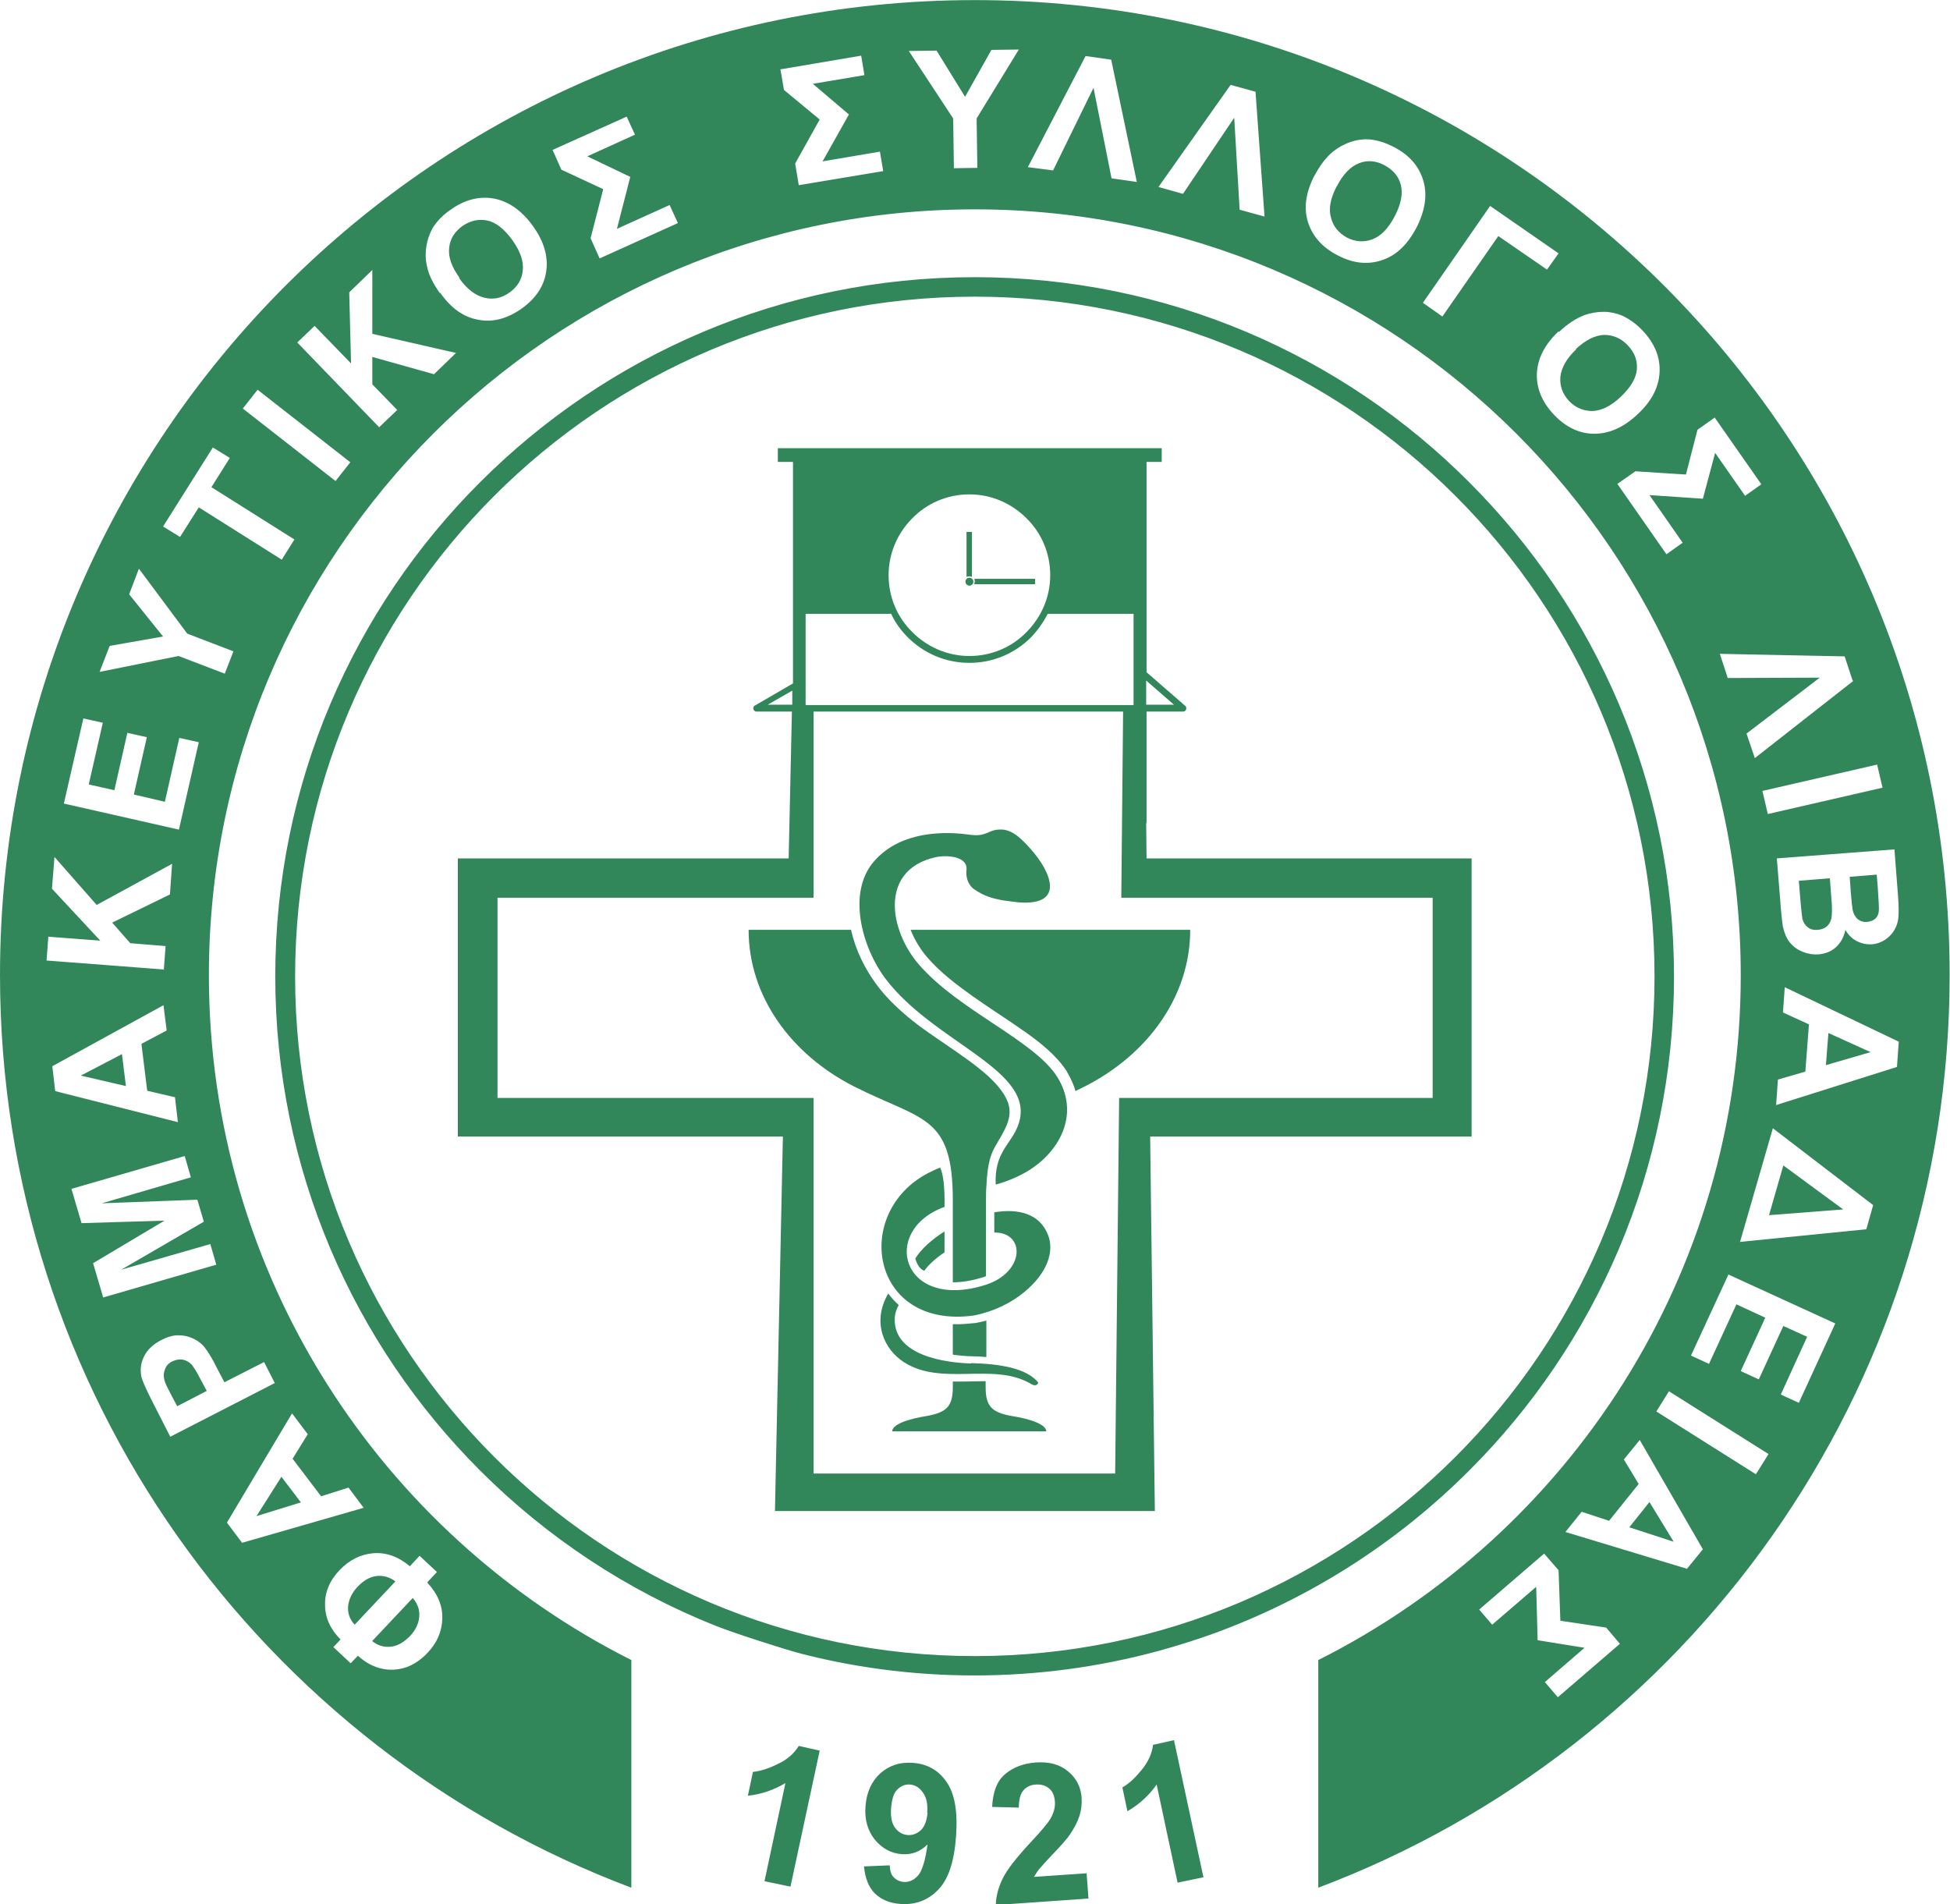 <?xml version="1.0" encoding="UTF-8"?>
<!DOCTYPE svg PUBLIC "-//W3C//DTD SVG 1.1//EN" "http://www.w3.org/Graphics/SVG/1.1/DTD/svg11.dtd">
<!-- Creator: CorelDRAW -->
<svg xmlns="http://www.w3.org/2000/svg" xml:space="preserve" width="26.546mm" height="25.92mm" version="1.1" style="shape-rendering:geometricPrecision; text-rendering:geometricPrecision; image-rendering:optimizeQuality; fill-rule:evenodd; clip-rule:evenodd"
viewBox="0 0 5.405 5.277"
 xmlns:xlink="http://www.w3.org/1999/xlink"
 xmlns:xodm="http://www.corel.com/coreldraw/odm/2003">
 <defs>
  <style type="text/css">
   <![CDATA[
    .fil0 {fill:#318759}
   ]]>
  </style>
 </defs>
 <g id="Layer_x0020_1">
  <path class="fil0" d="M2.702 0c1.492,0 2.702,1.21 2.702,2.702 0,1.157 -0.728,2.145 -1.75,2.53l0 -0.631c0.695,-0.349 1.171,-1.068 1.171,-1.898 0,-1.173 -0.951,-2.123 -2.123,-2.123 -1.173,0 -2.123,0.951 -2.123,2.123 0,0.83 0.477,1.549 1.171,1.898l0 0.631c-1.023,-0.385 -1.75,-1.372 -1.75,-2.53 0,-1.492 1.21,-2.702 2.702,-2.702zm-0.229 3.967c0,-0.018 0.04,-0.034 0.099,-0.043 0.052,-0.01 0.069,-0.027 0.069,-0.079l0 -0.016c0.012,0 0.024,0 0.036,-0 0.018,-0 0.037,-0.001 0.055,-0.001l0 0.017c0,0.052 0.017,0.069 0.069,0.079 0.059,0.009 0.099,0.025 0.099,0.043l-0.428 0zm0.168 -0.213l0 -0.084c0.02,0.001 0.04,-0.001 0.06,-0.003l0.001 -0 0.001 -0c0.01,-0.002 0.021,-0.004 0.031,-0.007l0 0.101c-0.014,-0.001 -0.028,-0.002 -0.04,-0.002 -0.015,-0 -0.033,-0.002 -0.051,-0.004zm0 -0.198l0 -0.229c0,-0.238 -0.084,-0.22 -0.274,-0.316 -0.175,-0.089 -0.292,-0.25 -0.292,-0.434l0.284 0c0.012,0.056 0.039,0.109 0.07,0.151 0.025,0.034 0.055,0.063 0.087,0.09 0.072,0.061 0.192,0.125 0.248,0.19 0.057,0.066 0.034,0.102 -0.003,0.165 -0.013,0.022 -0.024,0.046 -0.027,0.116 -0.001,0.011 -0.001,0.023 -0.001,0.036l0 0.212c-0.003,0.001 -0.005,0.002 -0.008,0.003 -0.026,0.008 -0.055,0.014 -0.084,0.014zm-0.117 -0.979l0.775 0c0,0.184 -0.117,0.345 -0.292,0.434 -0.009,0.004 -0.018,0.009 -0.026,0.013 -0.005,-0.019 -0.014,-0.037 -0.025,-0.056 -0.027,-0.042 -0.072,-0.078 -0.113,-0.107 -0.048,-0.034 -0.099,-0.066 -0.147,-0.1 -0.045,-0.032 -0.091,-0.067 -0.127,-0.109 -0.017,-0.02 -0.034,-0.047 -0.045,-0.075zm0.236 0.706c0.031,-0.008 0.068,-0.024 0.093,-0.04 0.09,-0.057 0.139,-0.161 0.077,-0.259 -0.065,-0.102 -0.273,-0.183 -0.384,-0.312 -0.036,-0.042 -0.06,-0.096 -0.065,-0.146 -0.007,-0.08 0.035,-0.133 0.111,-0.15 0.03,-0.007 0.09,-0.004 0.087,0.034 -0.002,0.016 0.001,0.038 0.019,0.053 0.031,0.022 0.055,0.027 0.08,0.032 0.009,0.001 0.027,0.004 0.047,0.006 0.127,0.009 0.09,-0.083 0.031,-0.149 -0.021,-0.023 -0.048,-0.053 -0.081,-0.053 -0.038,-0.001 -0.037,0.022 -0.09,0.014 -0.096,-0.013 -0.201,0.002 -0.263,0.075 -0.075,0.087 -0.032,0.239 0.032,0.324 0.136,0.18 0.421,0.254 0.369,0.404 -0.019,0.056 -0.068,0.075 -0.063,0.169zm-0.223 0.205c0.005,0.017 0.013,0.03 0.025,0.034 0.012,-0.017 0.032,-0.035 0.056,-0.051l0 -0.058c-0.035,0.022 -0.065,0.049 -0.081,0.075zm0.219 -0.072c0.087,-0.001 0.085,0.11 -0.024,0.145 -0.233,0.074 -0.294,-0.151 -0.114,-0.216 0.001,-0.053 -0.003,-0.09 -0.012,-0.109 -0.011,0.004 -0.023,0.01 -0.033,0.015 -0.212,0.11 -0.16,0.434 0.126,0.395 0.056,-0.011 0.104,-0.035 0.14,-0.065 0.064,-0.052 0.084,-0.113 0.066,-0.158 -0.023,-0.06 -0.083,-0.074 -0.149,-0.063l0 0.057zm-0.064 0.362c0.077,0.002 0.153,0.013 0.186,0.054 -0.004,0.009 -0.011,0.01 -0.023,0.002 -0.104,-0.059 -0.245,0.009 -0.35,-0.059 -0.053,-0.034 -0.09,-0.109 -0.043,-0.19 0.009,0.012 0.018,0.022 0.029,0.032 -0.005,0.009 -0.011,0.023 -0.011,0.039 -0.002,0.102 0.142,0.121 0.212,0.123zm-1.72 0.832l-0.048 -0.045 0.02 -0.021c-0.028,-0.028 -0.043,-0.06 -0.043,-0.096 -0.001,-0.035 0.013,-0.068 0.041,-0.097 0.026,-0.027 0.057,-0.043 0.092,-0.046 0.036,-0.003 0.07,0.009 0.102,0.036l0.027 -0.029 0.048 0.045 -0.027 0.029c0.029,0.031 0.043,0.064 0.042,0.1 -0.001,0.036 -0.015,0.068 -0.041,0.095 -0.018,0.019 -0.037,0.032 -0.059,0.04 -0.021,0.007 -0.044,0.009 -0.067,0.004 -0.024,-0.005 -0.046,-0.017 -0.067,-0.036l-0.02 0.021zm0.059 -0.062c0.016,0.013 0.034,0.018 0.052,0.016 0.019,-0.002 0.036,-0.012 0.053,-0.029 0.016,-0.017 0.024,-0.034 0.026,-0.053 0.002,-0.019 -0.004,-0.037 -0.018,-0.053l-0.113 0.12zm0.065 -0.165c-0.016,-0.012 -0.034,-0.017 -0.052,-0.015 -0.018,0.002 -0.036,0.012 -0.053,0.03 -0.015,0.016 -0.024,0.034 -0.026,0.053 -0.002,0.019 0.004,0.037 0.018,0.052l0.113 -0.12zm-0.286 -0.465l0.043 0.057 -0.042 0.068 0.079 0.104 0.076 -0.024 0.042 0.056 -0.337 0.097 -0.042 -0.056 0.18 -0.302zm-0.03 0.175l-0.069 0.109 0.123 -0.038 -0.054 -0.071zm-0.018 -0.26l-0.29 0.149 -0.048 -0.094c-0.018,-0.036 -0.029,-0.059 -0.032,-0.072 -0.004,-0.019 -0.002,-0.038 0.007,-0.056 0.009,-0.019 0.025,-0.034 0.048,-0.046 0.018,-0.009 0.034,-0.014 0.05,-0.013 0.015,0 0.029,0.004 0.041,0.01 0.012,0.006 0.022,0.014 0.029,0.023 0.01,0.013 0.022,0.032 0.035,0.059l0.02 0.038 0.11 -0.056 0.03 0.059zm-0.272 0.065l0.083 -0.043 -0.017 -0.032c-0.012,-0.023 -0.021,-0.038 -0.028,-0.044 -0.007,-0.006 -0.015,-0.01 -0.024,-0.011 -0.009,-0.001 -0.017,0.001 -0.026,0.005 -0.011,0.005 -0.018,0.013 -0.021,0.023 -0.004,0.01 -0.004,0.02 -0.001,0.03 0.002,0.008 0.009,0.022 0.02,0.043l0.015 0.028zm0.11 -0.393l-0.314 0.091 -0.028 -0.095 0.198 -0.118 -0.23 0.007 -0.028 -0.095 0.314 -0.091 0.017 0.059 -0.247 0.072 0.265 -0.01 0.018 0.061 -0.229 0.133 0.247 -0.071 0.017 0.059zm-0.147 -0.72l0.009 0.071 -0.07 0.037 0.016 0.13 0.077 0.018 0.008 0.069 -0.34 -0.086 -0.008 -0.069 0.308 -0.169zm-0.114 0.136l-0.115 0.06 0.125 0.029 -0.011 -0.089zm0.116 -0.234l-0.326 -0.025 0.005 -0.066 0.144 0.011 -0.134 -0.144 0.007 -0.088 0.117 0.133 0.209 -0.114 -0.006 0.085 -0.16 0.078 0.05 0.057 0.098 0.008 -0.005 0.066zm0.04 -0.388l-0.318 -0.072 0.054 -0.236 0.054 0.012 -0.039 0.171 0.071 0.016 0.036 -0.159 0.054 0.012 -0.036 0.159 0.086 0.02 0.04 -0.177 0.054 0.012 -0.055 0.242zm0.128 -0.432l-0.128 -0.049 -0.219 0.044 0.028 -0.072 0.148 -0.026 -0.094 -0.117 0.027 -0.071 0.134 0.18 0.128 0.049 -0.024 0.062zm0.158 -0.316l-0.23 -0.145 -0.052 0.082 -0.047 -0.029 0.138 -0.219 0.047 0.029 -0.051 0.081 0.23 0.145 -0.035 0.056zm0.149 -0.218l-0.257 -0.201 0.041 -0.052 0.257 0.201 -0.041 0.052zm0.121 -0.149l-0.227 -0.235 0.048 -0.046 0.101 0.104 -0.005 -0.197 0.064 -0.062 -0 0.177 0.232 0.053 -0.061 0.059 -0.171 -0.048 -0 0.076 0.069 0.071 -0.048 0.046zm0.168 -0.372c-0.019,-0.027 -0.032,-0.053 -0.036,-0.077 -0.004,-0.018 -0.004,-0.036 -0.001,-0.054 0.003,-0.018 0.009,-0.034 0.017,-0.049 0.012,-0.019 0.028,-0.036 0.05,-0.051 0.039,-0.028 0.079,-0.038 0.12,-0.031 0.041,0.008 0.077,0.033 0.108,0.076 0.031,0.043 0.043,0.085 0.037,0.126 -0.006,0.041 -0.029,0.075 -0.068,0.103 -0.04,0.028 -0.08,0.039 -0.12,0.031 -0.041,-0.007 -0.076,-0.032 -0.106,-0.075zm0.054 -0.041c0.021,0.03 0.045,0.048 0.07,0.054 0.025,0.006 0.048,0.001 0.07,-0.015 0.021,-0.015 0.034,-0.036 0.036,-0.061 0.003,-0.025 -0.007,-0.053 -0.029,-0.084 -0.022,-0.03 -0.045,-0.049 -0.069,-0.054 -0.024,-0.005 -0.047,-0 -0.069,0.015 -0.022,0.016 -0.035,0.036 -0.037,0.061 -0.003,0.025 0.007,0.053 0.029,0.083zm0.257 -0.355l0.207 -0.093 0.023 0.05 -0.132 0.06 0.119 0.057 -0.037 0.144 0.146 -0.066 0.023 0.05 -0.217 0.098 -0.025 -0.056 0.035 -0.136 -0.116 -0.054 -0.024 -0.054zm0.633 -0.224l0.224 -0.038 0.009 0.054 -0.143 0.024 0.1 0.085 -0.073 0.13 0.159 -0.027 0.009 0.054 -0.234 0.039 -0.01 -0.06 0.068 -0.122 -0.099 -0.082 -0.01 -0.058zm0.481 0.273l-0.002 -0.137 -0.123 -0.187 0.077 -0.001 0.079 0.128 0.073 -0.13 0.076 -0.001 -0.117 0.191 0.002 0.137 -0.066 0.001zm0.436 -0.3l0.071 0.339 -0.07 -0.01 -0.05 -0.251 -0.112 0.229 -0.07 -0.009 0.16 -0.308 0.07 0.01zm0.4 0.089l0.025 0.346 -0.069 -0.019 -0.015 -0.255 -0.142 0.211 -0.068 -0.019 0.2 -0.283 0.069 0.019zm0.164 0.232c0.015,-0.029 0.033,-0.052 0.052,-0.067 0.014,-0.011 0.03,-0.02 0.048,-0.026 0.018,-0.006 0.035,-0.008 0.051,-0.007 0.022,0.002 0.045,0.009 0.068,0.021 0.043,0.022 0.07,0.053 0.082,0.093 0.012,0.04 0.005,0.084 -0.019,0.131 -0.025,0.047 -0.056,0.077 -0.096,0.09 -0.039,0.013 -0.08,0.009 -0.123,-0.014 -0.043,-0.022 -0.07,-0.054 -0.082,-0.093 -0.012,-0.04 -0.005,-0.083 0.019,-0.129zm0.061 0.03c-0.017,0.033 -0.023,0.062 -0.016,0.086 0.006,0.025 0.021,0.043 0.044,0.056 0.023,0.012 0.047,0.014 0.071,0.005 0.024,-0.009 0.044,-0.03 0.062,-0.064 0.017,-0.033 0.023,-0.062 0.017,-0.086 -0.006,-0.024 -0.021,-0.042 -0.045,-0.055 -0.024,-0.013 -0.048,-0.015 -0.071,-0.006 -0.023,0.009 -0.044,0.03 -0.061,0.063zm0.426 0.055l0.189 0.131 -0.032 0.045 -0.135 -0.093 -0.155 0.223 -0.054 -0.038 0.186 -0.268zm0.19 0.349c0.024,-0.023 0.048,-0.038 0.071,-0.047 0.017,-0.006 0.035,-0.009 0.053,-0.009 0.018,0 0.035,0.004 0.05,0.01 0.02,0.009 0.04,0.023 0.058,0.042 0.033,0.035 0.049,0.073 0.047,0.115 -0.002,0.042 -0.022,0.081 -0.061,0.117 -0.038,0.036 -0.078,0.054 -0.12,0.054 -0.041,-0 -0.079,-0.018 -0.112,-0.053 -0.033,-0.035 -0.049,-0.074 -0.047,-0.115 0.002,-0.041 0.022,-0.08 0.06,-0.116zm0.048 0.048c-0.027,0.025 -0.041,0.051 -0.044,0.076 -0.002,0.025 0.006,0.048 0.024,0.067 0.018,0.019 0.04,0.028 0.065,0.028 0.025,-0.001 0.052,-0.014 0.079,-0.04 0.027,-0.026 0.042,-0.051 0.044,-0.075 0.002,-0.025 -0.006,-0.047 -0.025,-0.067 -0.019,-0.02 -0.041,-0.029 -0.066,-0.029 -0.025,0.001 -0.051,0.014 -0.079,0.04zm0.383 0.188l0.13 0.186 -0.045 0.032 -0.083 -0.119 -0.034 0.127 -0.148 -0.01 0.092 0.132 -0.045 0.032 -0.136 -0.195 0.05 -0.035 0.14 0.009 0.032 -0.124 0.048 -0.034zm0.385 0.731l-0.273 0.214 -0.023 -0.068 0.203 -0.155 -0.255 0.001 -0.022 -0.067 0.346 0.007 0.022 0.067zm-0.252 0.305l0.318 -0.073 0.015 0.064 -0.318 0.073 -0.015 -0.064zm0.366 0.162l0.01 0.13c0.002,0.026 0.002,0.045 0.001,0.058 -0.001,0.013 -0.005,0.025 -0.011,0.035 -0.006,0.011 -0.014,0.019 -0.025,0.027 -0.011,0.007 -0.023,0.012 -0.037,0.013 -0.015,0.001 -0.029,-0.002 -0.043,-0.009 -0.013,-0.007 -0.024,-0.018 -0.031,-0.031 -0.004,0.02 -0.013,0.036 -0.026,0.048 -0.013,0.012 -0.029,0.018 -0.048,0.02 -0.015,0.001 -0.029,-0.001 -0.044,-0.007 -0.015,-0.006 -0.026,-0.014 -0.036,-0.026 -0.009,-0.011 -0.015,-0.026 -0.019,-0.043 -0.002,-0.011 -0.005,-0.037 -0.008,-0.079l-0.009 -0.111 0.326 -0.025zm-0.049 0.07l-0.075 0.006 0.003 0.043c0.002,0.026 0.004,0.041 0.005,0.048 0.002,0.011 0.007,0.02 0.014,0.026 0.007,0.006 0.016,0.009 0.026,0.008 0.01,-0.001 0.018,-0.004 0.024,-0.01 0.006,-0.006 0.009,-0.015 0.009,-0.026 0,-0.007 -0.001,-0.025 -0.003,-0.056l-0.003 -0.038zm-0.129 0.01l-0.087 0.007 0.005 0.061c0.002,0.024 0.004,0.039 0.005,0.045 0.003,0.01 0.007,0.017 0.015,0.023 0.007,0.006 0.017,0.008 0.028,0.007 0.01,-0.001 0.018,-0.004 0.024,-0.009 0.006,-0.005 0.011,-0.013 0.013,-0.022 0.002,-0.009 0.003,-0.029 0,-0.059l-0.004 -0.053zm-0.15 0.629l0.005 -0.071 0.076 -0.022 0.01 -0.131 -0.072 -0.033 0.005 -0.07 0.316 0.151 -0.005 0.07 -0.336 0.106zm0.138 -0.111l0.124 -0.036 -0.117 -0.053 -0.007 0.089zm-0.238 0.49l0.091 -0.315 0.278 0.213 -0.019 0.067 -0.35 0.035zm0.079 -0.074l0.207 -0.016 -0.166 -0.122 -0.04 0.139zm-0.112 0.164l0.297 0.136 -0.101 0.22 -0.05 -0.023 0.073 -0.16 -0.066 -0.03 -0.068 0.148 -0.05 -0.023 0.068 -0.148 -0.08 -0.037 -0.076 0.165 -0.05 -0.023 0.104 -0.225zm-0.164 0.324l0.276 0.174 -0.035 0.056 -0.276 -0.174 0.035 -0.056zm-0.287 0.39l0.045 -0.056 0.076 0.025 0.082 -0.102 -0.041 -0.068 0.044 -0.054 0.175 0.303 -0.044 0.054 -0.337 -0.102zm0.177 -0.013l0.123 0.04 -0.067 -0.11 -0.056 0.07zm-0.026 0.323l-0.172 0.148 -0.036 -0.042 0.11 -0.095 -0.13 -0.021 -0.004 -0.148 -0.122 0.105 -0.036 -0.042 0.18 -0.155 0.04 0.046 0.005 0.14 0.127 0.019 0.038 0.045zm-1.788 -3.788c0.535,0 1.02,0.217 1.37,0.568 0.351,0.351 0.568,0.835 0.568,1.37 0,0.535 -0.217,1.02 -0.568,1.37 -0.2,0.2 -0.443,0.356 -0.715,0.454 -0.03,0.011 -0.087,0.029 -0.115,0.037 -0.33,0.096 -0.686,0.102 -1.019,0.017 -0.05,-0.013 -0.189,-0.058 -0.237,-0.077 -0.247,-0.098 -0.47,-0.246 -0.655,-0.431 -0.351,-0.351 -0.568,-0.835 -0.568,-1.37 0,-0.535 0.217,-1.02 0.568,-1.37 0.351,-0.351 0.835,-0.568 1.37,-0.568zm1.332 0.606c-0.341,-0.341 -0.812,-0.552 -1.332,-0.552 -0.52,0 -0.991,0.211 -1.332,0.552 -0.341,0.341 -0.552,0.812 -0.552,1.332 0,0.52 0.211,0.991 0.552,1.332 0.341,0.341 0.812,0.552 1.332,0.552 0.52,0 0.991,-0.211 1.332,-0.552 0.341,-0.341 0.552,-0.812 0.552,-1.332 0,-0.52 -0.211,-0.991 -0.552,-1.332zm-0.921 0.598l-0.858 0 0 0.516 -0.876 0 0 0.555 0.876 0 0 1.041 0.836 0 0.011 -1.041 0.869 0 0 -0.555 -0.863 0 0.005 -0.516zm0.064 0.309l0.001 0.098 0.901 0 0 0.771 -0.891 0 0.013 1.038 -0.054 0 -0.999 0 0.022 -1.038 -0.901 0 0 -0.771 0.917 0 0.009 -0.407 -0.098 0c-0.005,0 -0.009,-0.004 -0.009,-0.009 0,-0.004 0.002,-0.007 0.005,-0.008l0.105 -0.061 0 -0.193 0 -0.036 0 -0.385 -0.042 0 0 -0.038 1.064 0 0 0.038 -0.042 0 0 0.385 0 0.036 0 0.162 0.107 0.093c0.004,0.003 0.004,0.009 0.001,0.013 -0.002,0.002 -0.004,0.003 -0.007,0.003l0 0 -0.101 0 0 0.309zm-0.036 -0.58l-0.237 0c-0.012,0.024 -0.028,0.046 -0.046,0.065 -0.044,0.044 -0.104,0.071 -0.171,0.071 -0.067,0 -0.127,-0.027 -0.171,-0.071 -0.019,-0.019 -0.035,-0.041 -0.046,-0.065l-0.237 0 0 0.253 0.909 0 0 -0.253zm-0.945 0.213l-0.068 0.039 0.068 0 0 -0.039zm0.981 0.039l0.077 0 -0.077 -0.067 0 0.067zm-0.332 -0.517c-0.041,-0.041 -0.097,-0.066 -0.158,-0.066 -0.062,0 -0.118,0.025 -0.158,0.066 -0.041,0.041 -0.066,0.097 -0.066,0.158 0,0.062 0.025,0.118 0.066,0.158 0.041,0.041 0.097,0.066 0.158,0.066 0.062,0 0.118,-0.025 0.158,-0.066 0.041,-0.041 0.066,-0.097 0.066,-0.158 0,-0.062 -0.025,-0.118 -0.066,-0.158zm-0.166 0.163l0 -0.125c0,-0 0,-0 0,-0l0.015 0c0,0 0,0 0,0l0 0.125c-0.002,-0.001 -0.005,-0.002 -0.008,-0.002 -0.003,0 -0.006,0.001 -0.008,0.002zm0.021 0.005l0.169 0c0,0 0,0 0,0l0 0.015c0,0 -0,0 -0,0l-0.169 0c0.001,-0.002 0.002,-0.005 0.002,-0.008 0,-0.003 -0.001,-0.006 -0.002,-0.008zm-0.013 -0.003c0.006,0 0.011,0.005 0.011,0.011 0,0.006 -0.005,0.011 -0.011,0.011 -0.006,0 -0.011,-0.005 -0.011,-0.011 0,-0.006 0.005,-0.011 0.011,-0.011zm-0.496 3.628l-0.072 -0.015 0.058 -0.272c-0.032,0.019 -0.066,0.031 -0.104,0.035l0.014 -0.066c0.02,-0.002 0.043,-0.009 0.069,-0.022 0.026,-0.012 0.045,-0.029 0.058,-0.05l0.058 0.013 -0.081 0.377zm0.203 -0.056l0.072 -0.003c0.001,0.015 0.004,0.026 0.011,0.033 0.007,0.007 0.016,0.012 0.028,0.013 0.015,0.001 0.028,-0.005 0.04,-0.018 0.011,-0.013 0.02,-0.042 0.026,-0.086 -0.02,0.02 -0.044,0.029 -0.071,0.027 -0.03,-0.002 -0.055,-0.016 -0.075,-0.04 -0.02,-0.025 -0.029,-0.056 -0.026,-0.093 0.003,-0.039 0.017,-0.069 0.041,-0.091 0.025,-0.022 0.055,-0.032 0.091,-0.029 0.039,0.003 0.07,0.02 0.092,0.052 0.023,0.032 0.032,0.082 0.027,0.151 -0.005,0.07 -0.021,0.12 -0.05,0.149 -0.028,0.029 -0.063,0.042 -0.104,0.039 -0.03,-0.002 -0.053,-0.012 -0.071,-0.029 -0.017,-0.017 -0.027,-0.042 -0.03,-0.074zm0.176 -0.149c0.002,-0.024 -0.002,-0.042 -0.012,-0.056 -0.01,-0.014 -0.022,-0.021 -0.036,-0.022 -0.013,-0.001 -0.025,0.004 -0.035,0.014 -0.01,0.01 -0.015,0.027 -0.017,0.051 -0.002,0.025 0.002,0.043 0.011,0.055 0.009,0.012 0.021,0.019 0.035,0.02 0.014,0.001 0.026,-0.004 0.037,-0.014 0.01,-0.01 0.016,-0.026 0.018,-0.048zm0.442 0.17l0.005 0.068 -0.257 0.018c0.001,-0.026 0.008,-0.051 0.02,-0.075 0.012,-0.024 0.038,-0.057 0.076,-0.098 0.031,-0.033 0.05,-0.056 0.056,-0.067 0.009,-0.016 0.013,-0.031 0.012,-0.046 -0.001,-0.016 -0.006,-0.029 -0.016,-0.037 -0.009,-0.008 -0.022,-0.012 -0.037,-0.011 -0.015,0.001 -0.027,0.007 -0.035,0.017 -0.008,0.01 -0.012,0.025 -0.012,0.047l-0.074 -0.002c0.002,-0.041 0.013,-0.071 0.035,-0.09 0.022,-0.019 0.05,-0.03 0.084,-0.033 0.038,-0.003 0.068,0.005 0.091,0.024 0.023,0.019 0.036,0.043 0.038,0.074 0.001,0.017 -0.001,0.034 -0.006,0.05 -0.005,0.016 -0.014,0.033 -0.026,0.051 -0.008,0.012 -0.023,0.029 -0.045,0.052 -0.022,0.023 -0.035,0.038 -0.041,0.045 -0.006,0.007 -0.01,0.015 -0.014,0.021l0.146 -0.01zm0.324 0.009l-0.072 0.015 -0.058 -0.272c-0.021,0.03 -0.048,0.055 -0.081,0.074l-0.014 -0.066c0.018,-0.01 0.035,-0.026 0.053,-0.048 0.018,-0.022 0.029,-0.045 0.032,-0.07l0.058 -0.013 0.081 0.377z"/>
 </g>
</svg>
